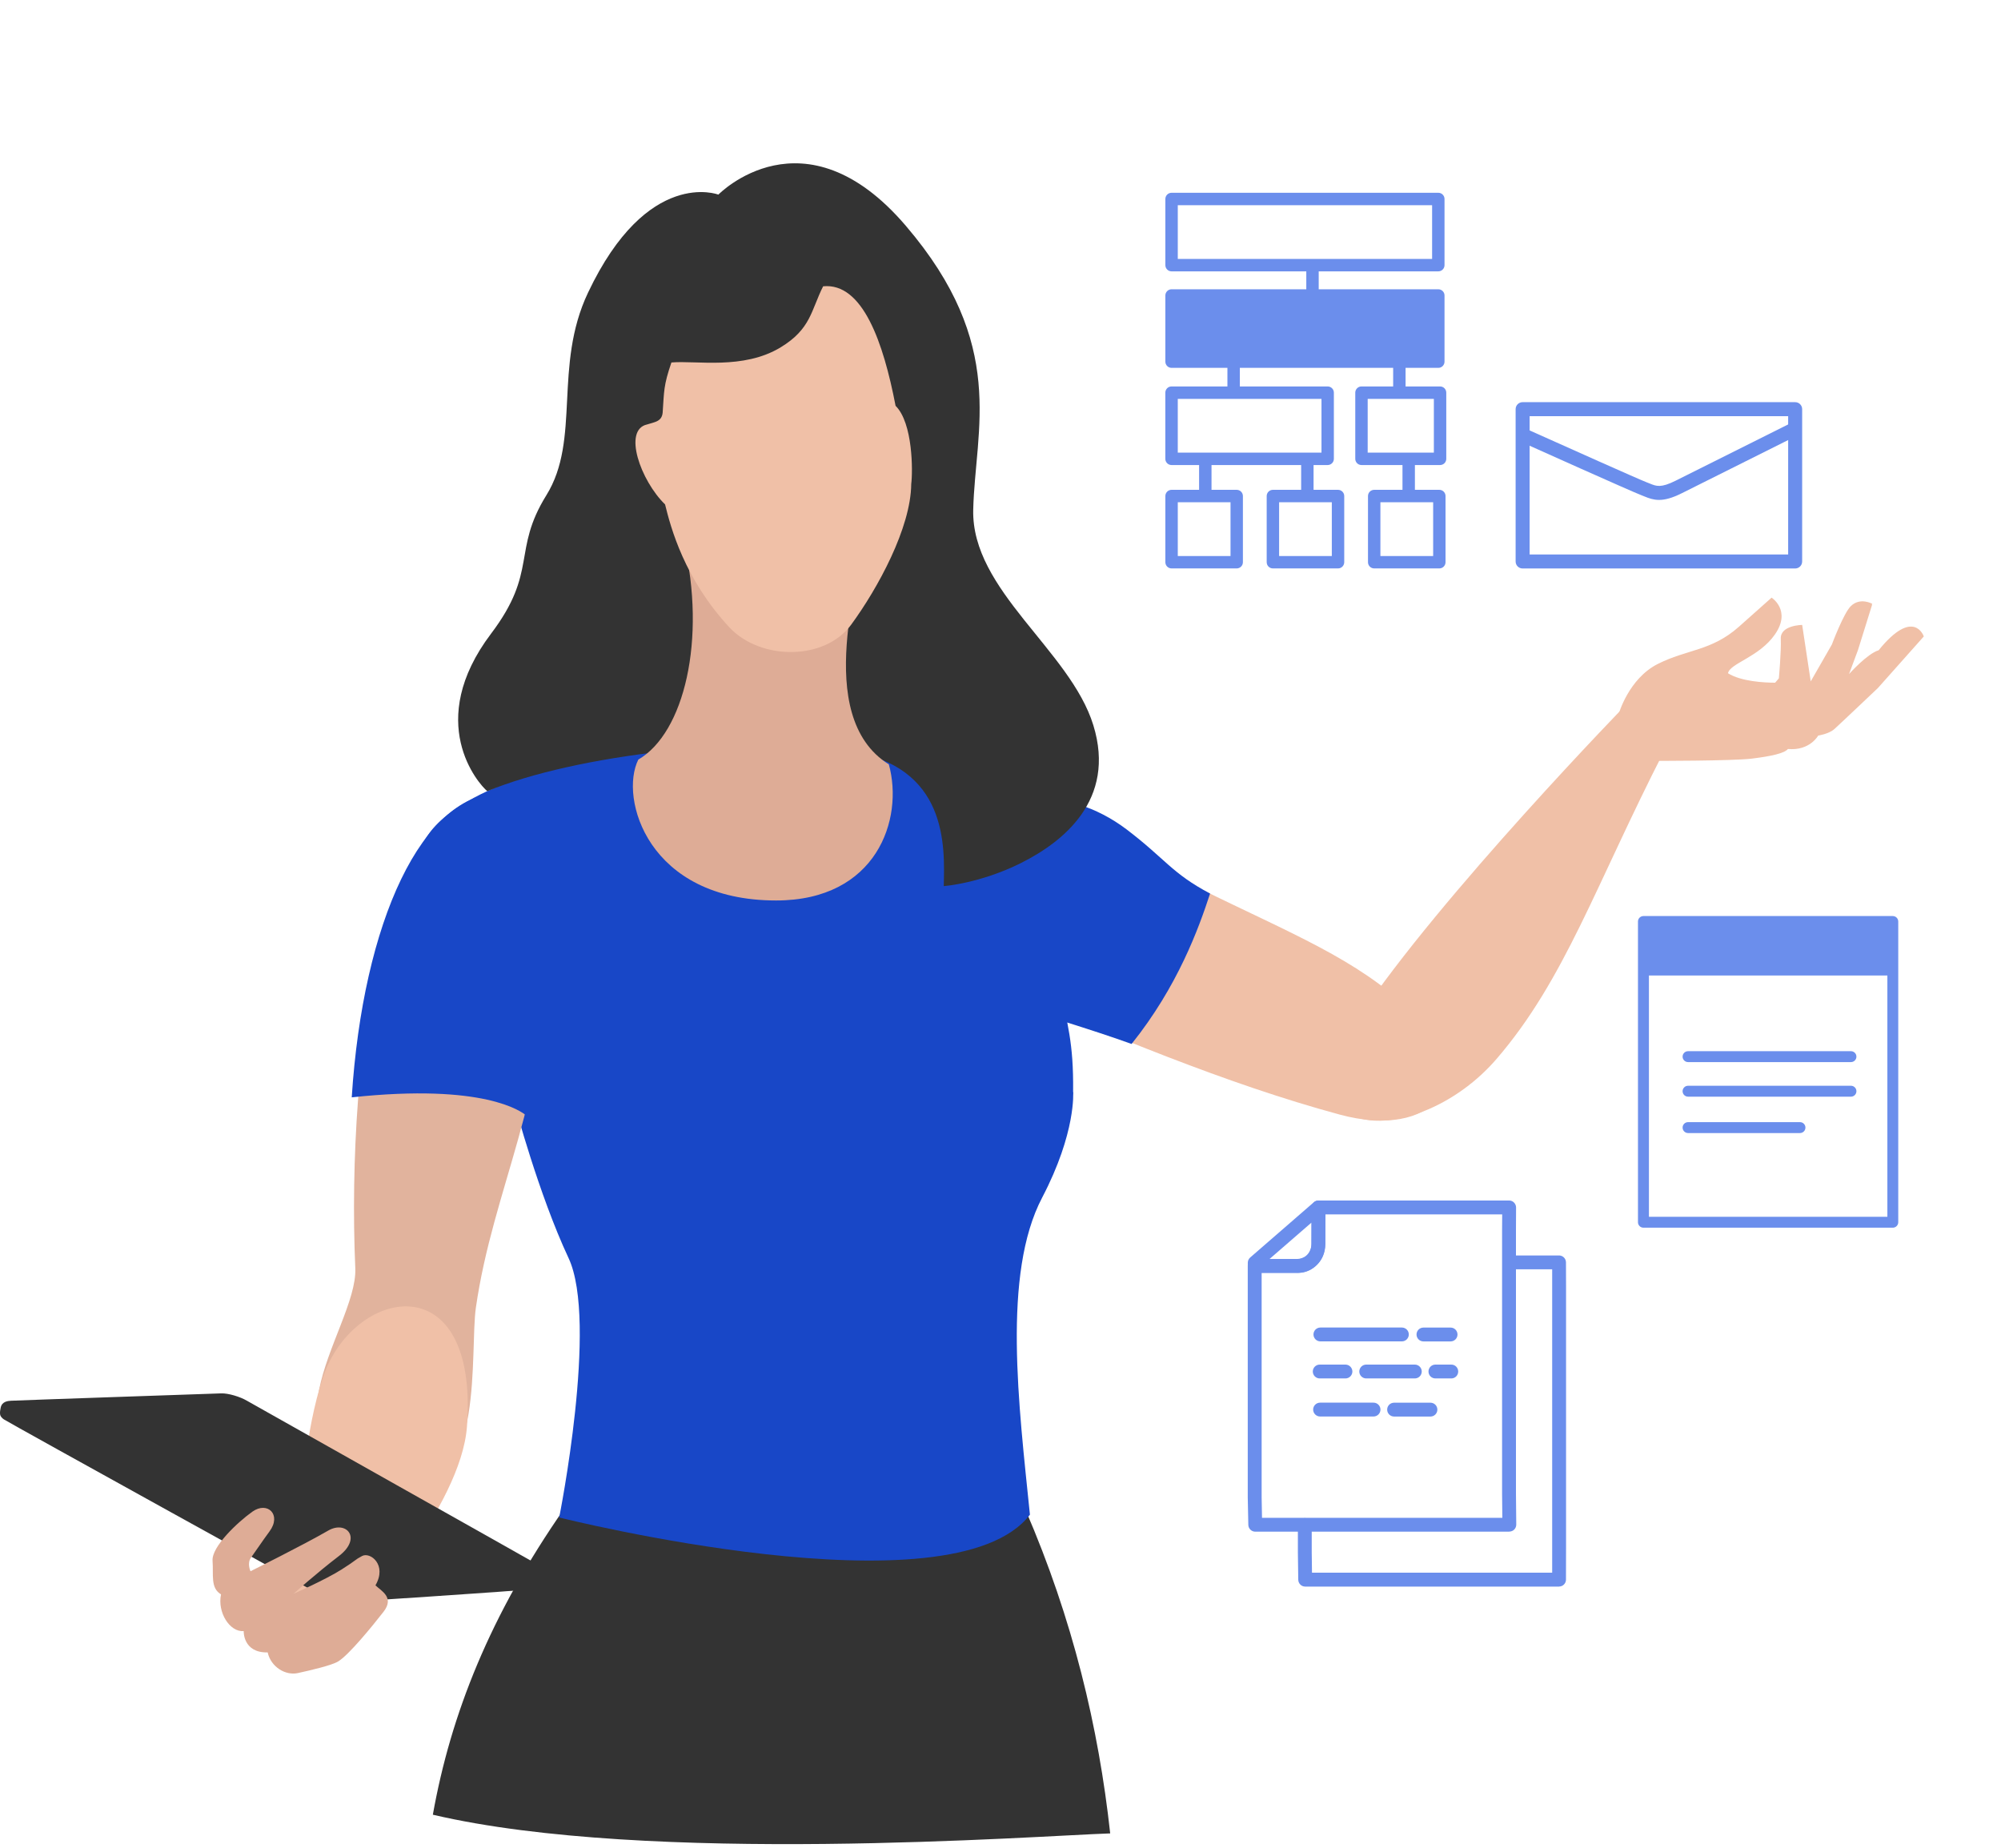 <svg width="196" height="181" viewBox="0 0 196 181" fill="none" xmlns="http://www.w3.org/2000/svg">
<path d="M97.803 96.732C87.275 92.288 85.06 70.752 107.488 80.023C109.595 80.893 113.487 85.054 117.544 87.055C126.385 91.418 132.944 93.946 138.166 98.995C145.503 106.085 140.2 111.612 131.246 109.188C120.002 106.144 108.582 101.283 97.803 96.732Z" fill="#F0C0A7"/>
<path d="M163.044 73.491C156.308 86.632 153.286 95.966 146.579 103.742C138.962 112.568 124.815 112.148 133.106 99.681C141.022 87.774 159.551 68.744 159.551 68.744C159.551 68.744 161.673 71.213 163.044 73.491Z" fill="#F0C0A7"/>
<path d="M118.528 87.531C117.411 90.951 115.363 96.618 110.841 102.264C107.06 100.889 100.633 98.959 100.633 98.959C100.633 98.959 100.574 79.892 102.133 78.867C103.695 77.846 107.421 79.018 110.362 81.255C114.158 84.141 114.769 85.541 118.532 87.531H118.528Z" fill="#1847C7"/>
<path d="M57.887 152.215C57.887 152.215 60.209 137.615 56.955 124.47C55.551 118.795 50.565 108.772 48.173 101.785C45.148 92.948 37.693 87.015 42.27 81.332C44.076 79.095 51.007 73.416 74.349 72.901C92.023 72.51 100.978 74.275 104.688 77.138C103.778 80.326 101.781 88.949 103.863 96.758C104.523 100.41 105.167 101.995 105.112 106.955C104.062 114.015 99.286 120.634 98.682 126.438C97.764 135.245 101.453 146.002 100.263 150.657C97.226 162.515 57.884 152.212 57.884 152.212L57.887 152.215Z" fill="#1847C7"/>
<path d="M100.435 147.871C105.075 158.587 107.61 169.211 108.745 179.596C101.497 179.832 63.569 182.721 42.398 177.765C44.145 167.958 47.989 158.23 55.285 147.76C71.481 147.09 84.619 146.813 100.435 147.871Z" fill="#333333"/>
<path d="M100.034 84.523C104.087 82.496 109.353 78.384 107.094 71.043C104.835 63.702 95.14 57.839 95.328 49.931C95.516 42.026 98.7 33.779 88.72 22.112C78.745 10.441 70.365 19.064 70.365 19.064C70.365 19.064 63.422 16.378 57.596 28.672C54.18 35.872 56.907 43.051 53.52 48.508C50.133 53.966 52.724 55.952 48.107 62.062C41.566 70.715 46.828 76.755 47.731 77.503C56.417 73.888 73.284 72.038 83.071 73.545C92.859 75.052 92.538 82.846 92.442 86.801C92.442 86.801 95.98 86.554 100.034 84.527V84.523Z" fill="#333333"/>
<path d="M50.422 108.205C50.422 108.205 50.013 98.395 51.723 101.697C55.496 108.986 60.659 117.222 70.292 113.968C79.505 110.858 84.41 108.949 90.077 110.419C98.925 112.712 105.116 106.948 105.116 106.948C105.116 106.948 105.426 110.924 102.08 117.314C98.144 124.825 99.799 137.697 100.882 148.373C93.269 158.33 54.774 148.649 54.774 148.649C54.774 148.649 58.617 129.483 55.691 123.236C52.762 116.99 50.422 108.205 50.422 108.205Z" fill="#1847C7"/>
<path d="M37.433 91.44C39.766 81.229 54.352 69.606 53.88 91.894C53.541 107.854 48.304 116.378 46.613 128.089C46.001 132.327 47.464 145.999 40.105 145.077C23.312 142.98 35.064 130.318 34.802 124.249C34.345 113.706 35.101 101.648 37.433 91.437V91.44Z" fill="#E1B39D"/>
<path d="M84.395 53.182C82.932 54.696 81.384 56.542 79.059 55.813C76.464 54.991 76.354 55.061 74.574 55.957C72.801 56.852 69.12 55.404 66.975 53.053C69.219 62.66 67.008 71.806 62.523 74.408C60.644 78.167 63.434 88.209 76.018 88.209C85.858 88.209 88.551 80.264 87.063 74.876C79.398 70.104 84.608 55.647 84.391 53.185L84.395 53.182Z" fill="#DEAC96"/>
<path d="M65.767 35.507C64.99 37.766 65.056 38.293 64.908 40.423C64.824 41.3 64.127 41.337 63.39 41.577C60.984 42.1 62.745 47.079 65.144 49.411C65.697 51.659 67.016 56.693 71.472 61.484C74.501 64.69 80.773 64.745 83.378 61.185C85.984 57.629 89.219 51.703 89.256 47.418C89.415 46.205 89.433 41.437 87.723 39.753C86.533 33.562 84.502 27.662 80.626 28.045C79.435 30.418 79.435 32.22 76.469 34.022C72.802 36.248 68.203 35.294 65.767 35.507Z" fill="#F0C0A7"/>
<path d="M27.332 156.129C27.653 154.099 28.74 152.901 29.208 149.415C29.584 146.622 29.86 140.287 31.614 134.977C34.551 126.096 46.915 123.638 45.739 139.742C45.164 147.609 34.986 158.657 34.986 158.657C34.986 158.657 29.709 157.732 27.332 156.129Z" fill="#F0C0A7"/>
<path d="M51.53 109.254C51.084 108.912 47.495 106.096 34.453 107.493C35.551 90.387 41.319 77.562 49.279 77.651C57.238 77.739 55.738 95.988 51.53 109.254Z" fill="#1847C7"/>
<path d="M184.01 63.699C182.875 64.049 181.117 66.028 181.117 66.028L181.991 63.677L183.365 59.27C183.365 59.27 183.358 59.27 183.347 59.263L183.384 59.145C183.384 59.145 182.212 58.478 181.294 59.369C180.579 60.066 179.433 63.136 179.433 63.136L177.362 66.747L176.525 61.216C176.525 61.216 174.37 61.234 174.429 62.572C174.484 63.788 174.241 66.448 174.241 66.448L173.876 66.876C172.811 66.872 170.548 66.758 169.258 65.951C169.446 64.971 172.31 64.381 173.861 62.141C175.49 59.789 173.529 58.544 173.529 58.544C173.529 58.544 171.879 60.022 170.316 61.404C167.633 63.781 165.26 63.589 162.386 65.037C159.511 66.485 158.546 69.964 158.546 69.964C158.546 69.964 150.91 79.31 145.534 85.39C143.533 87.008 147.531 100.09 152.657 92.583C157.54 85.434 161.958 74.534 161.958 74.534C161.958 74.534 169.675 74.545 171.591 74.313C173.504 74.077 174.79 73.789 175.129 73.369C177.274 73.568 178.092 72.057 178.092 72.057C178.092 72.057 179.146 71.899 179.687 71.409C180.233 70.919 183.944 67.396 183.944 67.396L188.439 62.343C188.439 62.343 187.459 59.443 184.01 63.703V63.699Z" fill="#F0C0A7"/>
<path d="M33.736 156.174C33.736 156.174 0.762 139.244 0.198 138.865C-0.082 138.677 -0.005 138.253 0.069 137.885C0.191 137.284 0.773 137.232 1.068 137.214C1.661 137.173 21.011 136.517 21.664 136.492C22.357 136.466 23.528 136.823 24.177 137.206C24.826 137.59 52.98 153.414 53.533 153.749C53.964 154.011 53.908 154.95 53.525 155.323C53.352 155.488 52.891 155.555 52.56 155.61C51.535 155.787 33.736 156.174 33.736 156.174Z" fill="#333333"/>
<path d="M32.791 157.006C32.791 157.006 0.929 139.41 0.365 139.03C-0.199 138.651 0.295 138.072 0.889 138.032C1.482 137.991 20.847 137.6 21.544 137.597C22.196 137.593 23.08 137.866 23.729 138.253C24.378 138.636 52.436 154.36 52.915 154.736C53.394 155.108 53.398 155.462 52.37 155.639C51.345 155.816 32.787 157.006 32.787 157.006H32.791Z" fill="#333333"/>
<path d="M36.773 155.292C37.303 155.823 38.681 156.453 37.569 157.883C36.456 159.313 34.182 162.099 33.135 162.744C32.498 163.138 30.39 163.624 29.174 163.89C27.958 164.155 26.539 163.296 26.218 161.867C23.782 161.918 23.871 159.781 23.871 159.781C22.493 159.888 21.277 157.927 21.649 156.18C20.591 155.547 20.927 154.272 20.82 152.893C20.713 151.515 23.274 149.112 24.718 148.081C26.2 147.023 27.615 148.375 26.395 150.019C25.736 150.907 25.061 151.928 24.582 152.587C24.177 153.144 24.538 153.914 24.538 153.914C24.538 153.914 29.627 151.39 32.151 149.931C33.92 148.906 35.49 150.66 33.213 152.411C30.935 154.157 28.743 156.129 28.743 156.129C28.743 156.129 31.868 154.751 33.456 153.745C35.044 152.739 34.672 152.845 35.468 152.422C36.264 151.998 37.941 153.284 36.776 155.296L36.773 155.292Z" fill="#DEAC96"/>
<path d="M140.885 29H114.758V35.482H140.885V29Z" fill="#6B8EEC"/>
<path d="M140.884 36.035H114.757C114.421 36.035 114.148 35.762 114.148 35.427V28.945C114.148 28.61 114.421 28.337 114.757 28.337H140.884C141.219 28.337 141.492 28.61 141.492 28.945V35.427C141.492 35.762 141.219 36.035 140.884 36.035ZM115.365 34.819H140.276V29.553H115.365V34.819Z" fill="#6B8EEC"/>
<path d="M140.884 26.582H114.757C114.421 26.582 114.148 26.309 114.148 25.974V19.492C114.148 19.157 114.421 18.884 114.757 18.884H140.884C141.219 18.884 141.492 19.157 141.492 19.492V25.974C141.492 26.309 141.219 26.582 140.884 26.582ZM115.365 25.366H140.276V20.1H115.365V25.366Z" fill="#6B8EEC"/>
<path d="M130.046 45.554H114.753C114.417 45.554 114.145 45.281 114.145 44.946V38.464C114.145 38.128 114.417 37.855 114.753 37.855H130.046C130.381 37.855 130.654 38.128 130.654 38.464V44.946C130.654 45.281 130.381 45.554 130.046 45.554ZM115.364 44.338H129.441V39.072H115.364V44.338Z" fill="#6B8EEC"/>
<path d="M121.136 55.681H114.757C114.421 55.681 114.148 55.408 114.148 55.073V48.59C114.148 48.255 114.421 47.982 114.757 47.982H121.136C121.471 47.982 121.744 48.255 121.744 48.59V55.073C121.744 55.408 121.471 55.681 121.136 55.681ZM115.365 54.465H120.531V49.199H115.365V54.465Z" fill="#6B8EEC"/>
<path d="M131.061 55.681H124.682C124.347 55.681 124.074 55.408 124.074 55.073V48.59C124.074 48.255 124.347 47.982 124.682 47.982H131.061C131.397 47.982 131.669 48.255 131.669 48.59V55.073C131.669 55.408 131.397 55.681 131.061 55.681ZM125.29 54.465H130.453V49.199H125.29V54.465Z" fill="#6B8EEC"/>
<path d="M140.983 55.681H134.604C134.269 55.681 133.996 55.408 133.996 55.073V48.59C133.996 48.255 134.269 47.982 134.604 47.982H140.983C141.318 47.982 141.591 48.255 141.591 48.59V55.073C141.591 55.408 141.318 55.681 140.983 55.681ZM135.212 54.465H140.379V49.199H135.212V54.465Z" fill="#6B8EEC"/>
<path d="M141.056 45.554H133.358C133.023 45.554 132.75 45.281 132.75 44.946V38.464C132.75 38.128 133.023 37.855 133.358 37.855H141.056C141.392 37.855 141.664 38.128 141.664 38.464V44.946C141.664 45.281 141.392 45.554 141.056 45.554ZM133.966 44.338H140.448V39.072H133.966V44.338Z" fill="#6B8EEC"/>
<path d="M120.835 38.971C120.499 38.971 120.227 38.699 120.227 38.363V35.426C120.227 35.091 120.499 34.818 120.835 34.818C121.17 34.818 121.443 35.091 121.443 35.426V38.363C121.443 38.699 121.17 38.971 120.835 38.971Z" fill="#6B8EEC"/>
<path d="M118.061 48.896C117.726 48.896 117.453 48.624 117.453 48.288V45.351C117.453 45.016 117.726 44.743 118.061 44.743C118.396 44.743 118.669 45.016 118.669 45.351V48.288C118.669 48.624 118.396 48.896 118.061 48.896Z" fill="#6B8EEC"/>
<path d="M137.069 38.92C136.734 38.92 136.461 38.647 136.461 38.312V35.426C136.461 35.091 136.734 34.818 137.069 34.818C137.404 34.818 137.677 35.091 137.677 35.426V38.312C137.677 38.647 137.404 38.92 137.069 38.92Z" fill="#6B8EEC"/>
<path d="M128.561 29.199C128.226 29.199 127.953 28.926 127.953 28.591V26.111C127.953 25.776 128.226 25.503 128.561 25.503C128.896 25.503 129.169 25.776 129.169 26.111V28.591C129.169 28.926 128.896 29.199 128.561 29.199Z" fill="#6B8EEC"/>
<path d="M128.057 49.028C127.722 49.028 127.449 48.755 127.449 48.42V45.483C127.449 45.148 127.722 44.875 128.057 44.875C128.393 44.875 128.665 45.148 128.665 45.483V48.42C128.665 48.755 128.393 49.028 128.057 49.028Z" fill="#6B8EEC"/>
<path d="M137.983 48.962C137.648 48.962 137.375 48.689 137.375 48.354V45.417C137.375 45.081 137.648 44.809 137.983 44.809C138.318 44.809 138.591 45.081 138.591 45.417V48.354C138.591 48.689 138.318 48.962 137.983 48.962Z" fill="#6B8EEC"/>
<path d="M175.837 55.687H149.143C148.763 55.687 148.457 55.382 148.457 55.002V40.081C148.457 39.701 148.763 39.395 149.143 39.395H175.837C176.217 39.395 176.523 39.701 176.523 40.081V55.002C176.523 55.382 176.217 55.687 175.837 55.687ZM149.828 54.317H175.152V40.766H149.828V54.317Z" fill="#6B8EEC"/>
<path d="M162.504 48.97C161.97 48.97 161.535 48.822 161.067 48.627C160.971 48.587 160.875 48.546 160.772 48.509C159.851 48.163 149.58 43.553 149.146 43.357C148.799 43.203 148.648 42.797 148.803 42.451C148.958 42.105 149.363 41.953 149.709 42.108C153.394 43.763 160.551 46.965 161.255 47.23C161.373 47.275 161.483 47.319 161.59 47.363C162.25 47.632 162.681 47.813 164.133 47.087L175.321 41.493C175.66 41.323 176.069 41.46 176.239 41.799C176.408 42.138 176.272 42.547 175.933 42.716L164.745 48.31C163.775 48.797 163.083 48.97 162.508 48.97H162.504Z" fill="#6B8EEC"/>
<path d="M152.715 155.418H127.844C127.472 155.418 127.173 155.116 127.166 154.747L127.129 152.064V149.389C127.129 149.017 127.431 148.711 127.807 148.711C128.179 148.711 128.485 149.013 128.485 149.389V152.053L128.511 154.058H152.037V151.681V125.974V124.338H147.935C147.559 124.338 147.257 124.035 147.257 123.659C147.257 123.284 147.559 122.981 147.935 122.981H152.711C153.083 122.981 153.385 123.284 153.389 123.656L153.396 125.966V151.677L153.389 154.736C153.389 155.108 153.087 155.414 152.711 155.414L152.715 155.418Z" fill="#6B8EEC"/>
<path d="M127.035 124.684C126.147 124.684 122.901 124.684 122.901 124.684C122.72 124.684 122.547 124.614 122.422 124.485C122.296 124.356 122.223 124.186 122.223 124.005V123.696C122.223 123.501 122.307 123.313 122.455 123.184L128.69 117.77C128.889 117.597 129.173 117.557 129.416 117.667C129.659 117.778 129.814 118.017 129.814 118.283V121.875C129.814 123.7 128.384 124.687 127.035 124.687V124.684ZM124.353 123.327C125.337 123.327 126.545 123.327 127.035 123.327C127.607 123.327 128.458 122.94 128.458 121.872V119.764L124.353 123.327Z" fill="#6B8EEC"/>
<path d="M147.841 150.038H122.952C122.584 150.038 122.281 149.739 122.274 149.371L122.219 146.688V124.013C122.222 123.641 122.525 123.335 122.9 123.335C122.9 123.335 126.206 123.335 127.186 123.335C127.802 123.335 128.461 122.72 128.461 121.806C128.461 121.496 128.461 121.301 128.465 121.058C128.469 120.619 128.476 120.019 128.476 118.276C128.476 117.904 128.778 117.598 129.154 117.598H147.823C148.004 117.598 148.177 117.671 148.302 117.8C148.427 117.929 148.501 118.103 148.501 118.279L148.49 120.59V146.297L148.519 149.345C148.519 149.526 148.449 149.699 148.324 149.828C148.195 149.957 148.022 150.03 147.841 150.03V150.038ZM123.612 148.682H147.156L147.13 146.312V120.594L147.141 118.957H129.828C129.828 120.196 129.821 120.693 129.817 121.073C129.817 121.316 129.814 121.504 129.814 121.806C129.814 123.394 128.635 124.688 127.186 124.688C126.486 124.688 124.599 124.688 123.579 124.688V146.67L123.615 148.674L123.612 148.682Z" fill="#6B8EEC"/>
<path d="M137.316 131.398H129.334C128.958 131.398 128.656 131.092 128.656 130.72C128.656 130.348 128.958 130.042 129.334 130.042H137.316C137.692 130.042 137.994 130.348 137.994 130.72C137.994 131.092 137.692 131.398 137.316 131.398Z" fill="#6B8EEC"/>
<path d="M142.085 131.402H139.428C139.052 131.402 138.75 131.1 138.75 130.724C138.75 130.348 139.052 130.046 139.428 130.046H142.085C142.461 130.046 142.763 130.348 142.763 130.724C142.763 131.1 142.461 131.402 142.085 131.402Z" fill="#6B8EEC"/>
<path d="M131.789 135.028H129.268C128.896 135.028 128.59 134.722 128.59 134.35C128.59 133.978 128.892 133.672 129.268 133.672H131.789C132.161 133.672 132.467 133.978 132.467 134.35C132.467 134.722 132.164 135.028 131.789 135.028Z" fill="#6B8EEC"/>
<path d="M138.584 135.028H133.823C133.45 135.028 133.145 134.722 133.145 134.35C133.145 133.978 133.447 133.672 133.823 133.672H138.584C138.956 133.672 139.262 133.978 139.262 134.35C139.262 134.722 138.96 135.028 138.584 135.028Z" fill="#6B8EEC"/>
<path d="M142.155 135.028H140.6C140.224 135.028 139.922 134.726 139.922 134.35C139.922 133.974 140.224 133.672 140.6 133.672H142.155C142.531 133.672 142.833 133.974 142.833 134.35C142.833 134.726 142.531 135.028 142.155 135.028Z" fill="#6B8EEC"/>
<path d="M134.54 138.757H129.303C128.931 138.757 128.625 138.452 128.625 138.079C128.625 137.707 128.927 137.401 129.303 137.401H134.54C134.912 137.401 135.218 137.707 135.218 138.079C135.218 138.452 134.916 138.757 134.54 138.757Z" fill="#6B8EEC"/>
<path d="M140.113 138.761H136.553C136.177 138.761 135.875 138.459 135.875 138.083C135.875 137.707 136.177 137.405 136.553 137.405H140.113C140.489 137.405 140.791 137.707 140.791 138.083C140.791 138.459 140.489 138.761 140.113 138.761Z" fill="#6B8EEC"/>
<path d="M185.401 120.262H160.976C160.681 120.262 160.441 120.022 160.441 119.728V90.269C160.441 89.974 160.681 89.734 160.976 89.734H185.401C185.696 89.734 185.935 89.974 185.935 90.269V119.728C185.935 120.022 185.696 120.262 185.401 120.262ZM161.514 119.193H184.87V90.803H161.514V119.193Z" fill="#6B8EEC"/>
<path d="M185.405 90.269H160.98V95.557H185.405V90.269Z" fill="#6B8EEC"/>
<path d="M181.303 104.04H165.347C165.052 104.04 164.812 103.801 164.812 103.506C164.812 103.211 165.052 102.972 165.347 102.972H181.303C181.598 102.972 181.838 103.211 181.838 103.506C181.838 103.801 181.598 104.04 181.303 104.04Z" fill="#6B8EEC"/>
<path d="M181.303 107.427H165.347C165.052 107.427 164.812 107.188 164.812 106.893C164.812 106.598 165.052 106.358 165.347 106.358H181.303C181.598 106.358 181.838 106.598 181.838 106.893C181.838 107.188 181.598 107.427 181.303 107.427Z" fill="#6B8EEC"/>
<path d="M176.31 110.991H165.347C165.052 110.991 164.812 110.751 164.812 110.456C164.812 110.161 165.052 109.922 165.347 109.922H176.31C176.605 109.922 176.844 110.161 176.844 110.456C176.844 110.751 176.605 110.991 176.31 110.991Z" fill="#6B8EEC"/>
</svg>
